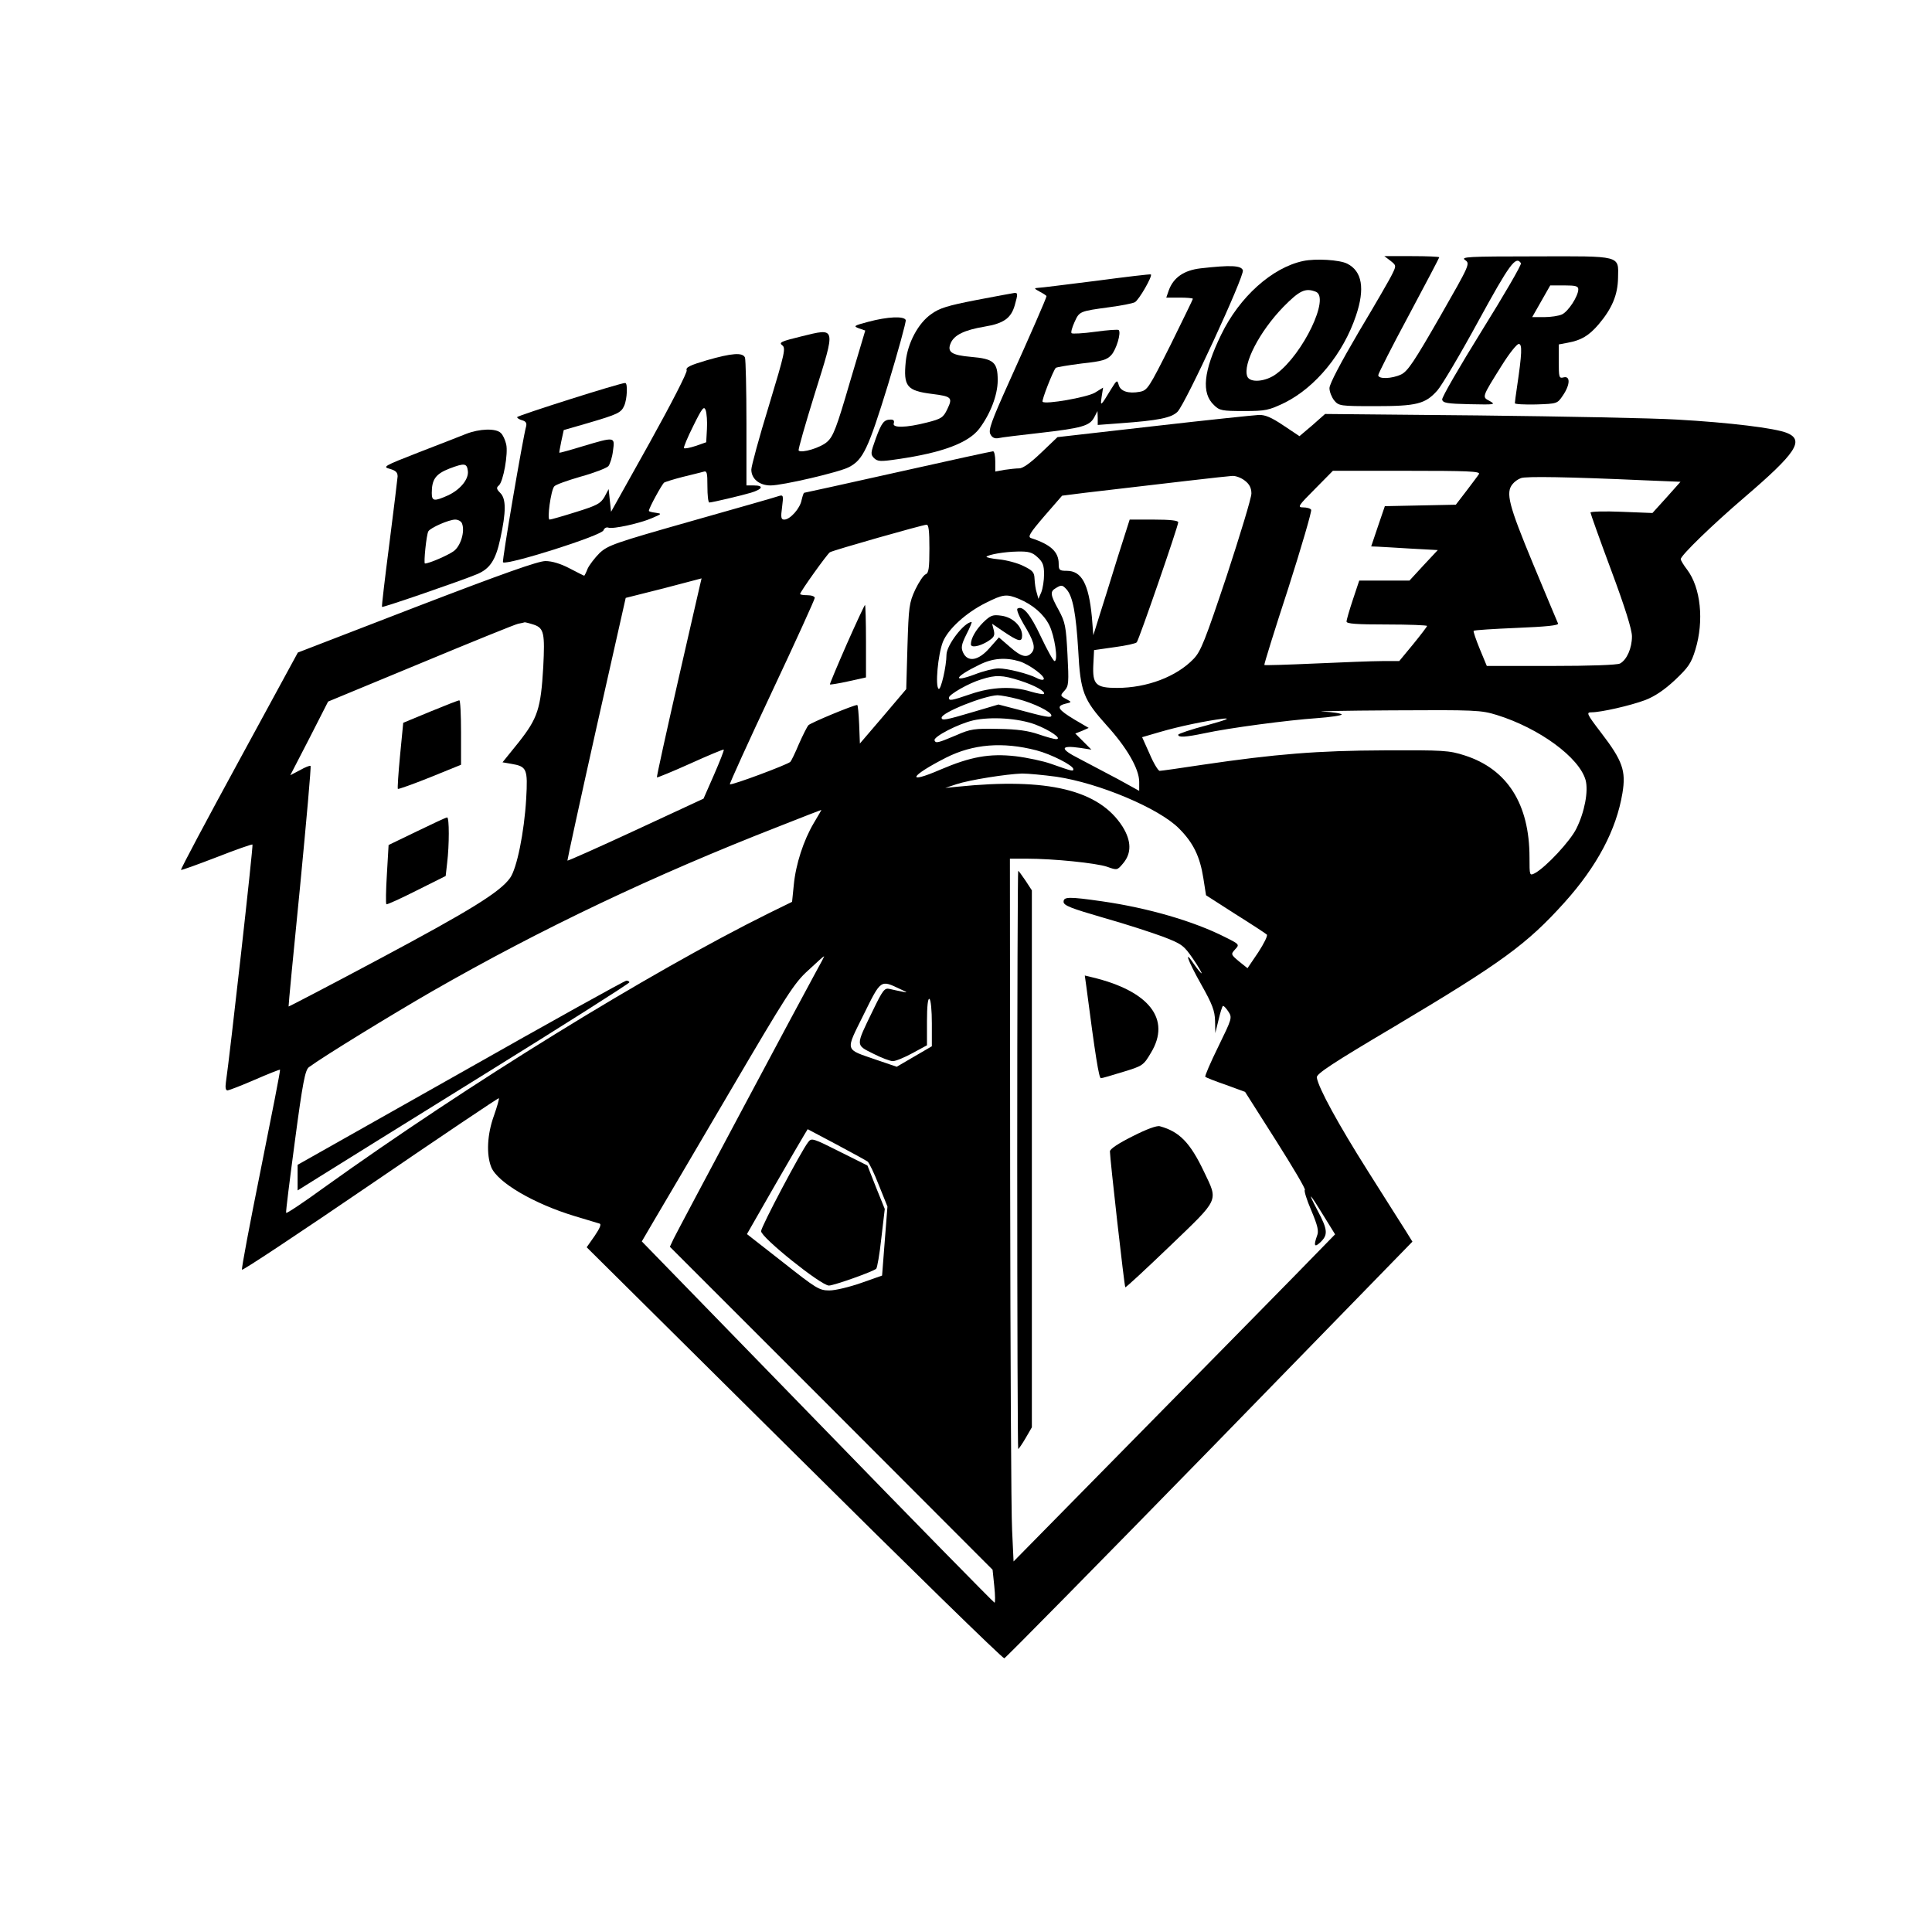 <?xml version="1.0" encoding="UTF-8" standalone="yes"?>
<svg version="1.0" xmlns="http://www.w3.org/2000/svg" width="100mm" height="100mm" viewBox="0 0 792 612" preserveAspectRatio="xMidYMid meet">
  <g transform="translate(0,612) scale(0.1,-0.1)" fill="#000000" stroke="none">
    <path d="M5700 5951 c24 -19 24 -20 8 -53 -8 -18 -70 -125 -137 -237 -74 -126
-121 -215 -121 -232 0 -15 9 -37 19 -50 19 -23 24 -24 168 -24 171 0 206 9
255 64 18 20 94 148 168 284 129 236 154 270 175 238 3 -6 -69 -130 -160 -276
-91 -147 -165 -274 -163 -283 3 -14 20 -17 113 -19 103 -2 108 -2 82 13 -32
17 -34 13 50 147 30 48 61 87 69 87 15 0 13 -40 -7 -175 -5 -33 -9 -64 -9 -68
0 -4 39 -6 87 -5 87 3 87 3 110 37 30 44 31 81 3 74 -19 -5 -20 0 -20 65 l0
70 37 7 c55 10 87 29 127 76 54 64 78 120 79 190 2 93 16 89 -342 88 -274 0
-304 -2 -285 -15 21 -15 20 -17 -104 -234 -104 -181 -131 -222 -158 -235 -38
-18 -94 -20 -94 -3 0 6 56 117 125 245 69 129 125 236 125 238 0 3 -51 5 -112
5 l-113 0 25 -19z m770 -117 c0 -28 -41 -91 -67 -103 -13 -6 -46 -11 -73 -11
l-49 0 37 65 37 65 58 0 c46 0 57 -3 57 -16z"/>
    <path d="M5342 5950 c-127 -27 -261 -147 -336 -302 -73 -150 -82 -240 -29
-289 22 -22 33 -24 122 -24 90 0 102 3 167 34 127 63 241 202 293 358 37 110
25 181 -36 212 -31 16 -130 22 -181 11z m52 -126 c59 -23 -52 -255 -161 -336
-43 -33 -109 -39 -120 -11 -19 50 50 184 148 285 66 67 90 79 133 62z"/>
    <path d="M4922 5920 c-69 -8 -112 -38 -131 -91 l-10 -29 55 0 c29 0 54 -2 54
-5 0 -3 -42 -88 -92 -190 -88 -175 -94 -185 -125 -191 -47 -9 -80 2 -87 28 -6
22 -8 20 -31 -17 -43 -71 -45 -73 -39 -32 l6 38 -34 -21 c-33 -19 -203 -49
-214 -37 -5 5 43 127 54 139 4 3 52 11 107 18 84 9 103 15 121 35 20 22 41 91
30 102 -2 3 -46 0 -96 -7 -50 -7 -94 -9 -97 -6 -4 3 2 24 12 46 20 44 20 44
145 61 46 6 92 15 102 20 17 9 73 107 66 114 -2 2 -102 -10 -223 -26 -121 -15
-229 -29 -240 -29 -17 -1 -16 -3 8 -16 15 -8 27 -16 27 -18 0 -7 -65 -156
-154 -353 -72 -160 -85 -196 -76 -213 7 -14 18 -19 33 -16 12 3 87 12 167 21
175 20 206 29 225 63 l14 27 1 -28 0 -29 93 7 c154 11 209 22 234 47 33 33
275 557 268 580 -7 20 -50 22 -173 8z"/>
    <path d="M4002 5790 c-118 -23 -151 -33 -185 -58 -53 -37 -96 -118 -104 -194
-10 -102 4 -120 109 -133 79 -10 84 -15 62 -61 -17 -36 -25 -41 -84 -56 -86
-22 -144 -23 -136 -3 3 10 -1 15 -12 15 -29 0 -38 -13 -62 -78 -21 -59 -22
-64 -7 -80 15 -14 26 -15 99 -4 180 26 287 66 332 124 46 61 76 139 76 199 0
74 -16 88 -109 96 -81 7 -100 20 -83 58 15 32 55 52 138 66 79 13 109 35 124
88 13 46 13 51 -2 50 -7 -1 -78 -14 -156 -29z"/>
    <path d="M3560 5701 c-60 -16 -63 -18 -39 -27 l26 -9 -64 -215 c-53 -182 -67
-219 -92 -241 -26 -24 -105 -48 -117 -36 -3 3 27 107 66 233 87 278 89 270
-55 235 -82 -20 -93 -25 -79 -36 16 -11 12 -30 -54 -248 -40 -130 -72 -248
-72 -262 0 -38 33 -65 79 -65 49 0 281 54 321 75 58 30 79 74 160 337 42 139
75 259 73 266 -7 17 -74 14 -153 -7z"/>
    <path d="M2897 5543 c-68 -20 -87 -29 -82 -41 3 -8 -62 -135 -152 -297 l-158
-283 -5 46 -5 47 -17 -32 c-16 -27 -30 -35 -117 -62 -54 -17 -103 -31 -108
-31 -11 0 5 119 19 136 5 7 53 24 108 40 55 15 106 35 114 43 7 9 16 37 19 64
8 57 8 57 -123 18 -52 -16 -96 -28 -97 -27 -1 1 3 22 8 47 l10 46 97 28 c126
37 138 43 151 72 12 27 15 93 4 93 -19 1 -443 -134 -443 -140 0 -4 9 -10 21
-13 14 -4 19 -11 16 -24 -13 -45 -100 -554 -95 -558 14 -14 404 109 412 131 3
9 12 14 20 11 18 -7 132 18 181 40 39 17 39 17 13 21 -16 2 -28 5 -28 8 0 11
54 110 63 116 6 3 40 14 76 23 36 9 74 18 84 21 15 5 17 -2 17 -60 0 -36 3
-66 8 -66 15 1 129 28 170 40 49 15 55 30 12 30 l-30 0 0 254 c0 140 -3 261
-6 270 -9 22 -53 19 -157 -11z m1 -282 l-3 -54 -43 -15 c-24 -8 -45 -12 -48
-9 -3 2 14 43 38 91 37 75 44 83 51 64 4 -12 7 -47 5 -77z"/>
    <path d="M4730 5273 l-395 -45 -67 -64 c-43 -41 -74 -64 -90 -64 -12 0 -40 -3
-60 -6 l-38 -7 0 42 c0 22 -4 41 -9 41 -5 0 -180 -38 -389 -85 -210 -47 -383
-85 -385 -85 -3 0 -7 -14 -11 -30 -6 -34 -47 -80 -71 -80 -13 0 -15 8 -9 51 6
47 5 51 -12 46 -10 -4 -172 -50 -359 -103 -317 -90 -342 -99 -377 -131 -20
-20 -42 -49 -49 -64 -6 -16 -13 -29 -14 -29 -2 0 -29 14 -60 30 -36 19 -72 30
-99 30 -30 0 -174 -51 -528 -187 l-487 -188 -241 -443 c-133 -244 -240 -445
-238 -448 2 -2 68 22 146 52 79 31 145 54 147 52 4 -3 -93 -867 -109 -975 -3
-22 -1 -33 7 -33 7 1 57 20 112 44 55 24 101 42 103 41 2 -2 -34 -185 -79
-409 -45 -223 -80 -408 -77 -411 3 -4 241 154 528 350 287 196 523 355 525
353 2 -2 -7 -34 -20 -71 -28 -77 -32 -160 -11 -212 26 -63 176 -150 341 -200
50 -15 96 -29 103 -31 8 -2 1 -19 -20 -50 l-33 -47 850 -843 c468 -465 855
-843 862 -842 6 2 385 387 842 855 l831 853 -26 42 c-15 24 -86 135 -157 248
-120 190 -202 339 -209 383 -2 15 65 59 320 210 438 261 541 336 695 507 134
149 213 298 238 449 15 91 1 132 -88 248 -59 77 -61 83 -39 83 39 0 158 27
220 50 39 15 78 41 122 82 55 52 67 69 84 125 36 118 22 254 -34 328 -14 18
-26 38 -26 43 0 15 130 141 262 254 210 180 246 233 174 263 -48 20 -237 43
-451 55 -99 6 -464 13 -812 17 l-631 6 -52 -46 -53 -45 -66 44 c-49 33 -75 44
-101 43 -19 -1 -213 -21 -430 -46z m1333 -196 c-4 -7 -28 -38 -52 -70 l-43
-56 -146 -3 -145 -3 -28 -82 -28 -83 27 -1 c15 -1 76 -4 136 -8 l110 -6 -58
-62 -58 -63 -103 0 -103 0 -26 -78 c-14 -42 -26 -83 -26 -90 0 -9 40 -12 165
-12 91 0 165 -3 165 -6 0 -3 -26 -37 -57 -75 l-57 -69 -70 0 c-39 0 -163 -5
-276 -10 -112 -5 -206 -8 -207 -6 -2 1 42 143 98 314 55 172 97 317 94 322 -3
6 -18 10 -33 10 -24 0 -21 6 48 75 l74 75 304 0 c246 0 301 -2 295 -13z m-959
-28 c18 -14 26 -30 26 -52 0 -18 -46 -169 -101 -337 -89 -266 -106 -310 -136
-341 -70 -73 -191 -119 -314 -119 -87 0 -101 14 -97 96 l3 59 84 12 c46 6 87
15 91 20 9 10 170 476 170 492 0 7 -32 11 -100 11 l-99 0 -50 -157 c-27 -87
-60 -194 -74 -237 l-25 -80 -6 75 c-13 136 -42 189 -103 189 -30 0 -33 3 -33
29 0 49 -33 79 -113 105 -15 5 -6 20 54 90 l73 84 95 12 c323 38 580 68 602
69 15 1 38 -8 53 -20z m1638 2 l147 -6 -57 -64 -58 -64 -127 5 c-70 3 -127 1
-127 -3 0 -4 38 -111 85 -237 57 -153 85 -243 85 -271 0 -48 -21 -96 -49 -111
-12 -6 -121 -10 -283 -10 l-263 0 -29 70 c-16 39 -27 72 -25 74 2 3 82 8 177
12 120 5 172 10 169 18 -3 6 -49 117 -103 246 -99 239 -113 291 -83 326 7 9
22 20 34 24 19 8 195 5 507 -9z m-2932 -280 c0 -80 -3 -100 -15 -105 -9 -3
-28 -32 -43 -63 -25 -54 -27 -70 -32 -233 l-5 -175 -95 -112 -95 -111 -3 79
c-2 43 -5 79 -8 79 -15 0 -191 -73 -200 -83 -6 -7 -23 -41 -39 -77 -15 -36
-31 -69 -35 -73 -10 -11 -243 -98 -248 -92 -2 2 75 172 172 378 97 206 176
380 176 386 0 6 -13 11 -30 11 -16 0 -30 2 -30 5 0 9 111 164 122 171 12 8
378 112 396 113 9 1 12 -25 12 -98z m444 -36 c21 -19 26 -33 26 -69 0 -25 -5
-57 -11 -73 l-12 -28 -7 25 c-5 14 -8 39 -9 57 -1 27 -7 34 -46 53 -24 12 -69
24 -100 27 -30 3 -53 8 -51 11 10 9 73 20 127 21 46 1 61 -3 83 -24z m-1471
-491 c-51 -224 -92 -409 -90 -411 2 -1 64 24 137 57 73 33 135 59 137 57 2 -2
-16 -48 -40 -103 l-43 -98 -278 -129 c-153 -71 -279 -127 -280 -125 -1 1 52
245 118 540 l121 537 155 39 c85 22 155 41 156 41 0 1 -42 -182 -93 -405z
m1590 359 c25 -29 38 -99 47 -248 9 -172 21 -202 117 -309 82 -90 133 -178
133 -231 l0 -37 -87 48 c-49 26 -121 64 -161 85 -79 40 -76 55 7 43 l45 -7
-33 33 -33 33 28 11 27 12 -58 34 c-68 41 -77 55 -38 65 26 6 27 7 8 17 -30
16 -30 16 -10 38 16 18 17 33 11 147 -6 115 -9 132 -36 182 -35 63 -36 76 -12
90 23 14 27 14 45 -6z m-196 -38 c57 -24 101 -62 124 -107 22 -43 38 -148 22
-148 -5 0 -30 45 -56 100 -43 92 -74 129 -96 115 -5 -3 6 -31 25 -63 42 -69
50 -97 34 -117 -20 -24 -44 -18 -91 24 l-44 38 -38 -43 c-46 -53 -90 -60 -109
-19 -9 20 -7 33 14 75 14 27 23 50 21 50 -30 0 -103 -95 -103 -134 0 -47 -23
-146 -32 -140 -15 10 -3 140 17 192 21 53 96 121 177 161 70 35 84 37 135 16z
m-1988 -106 c41 -14 45 -36 38 -173 -10 -172 -23 -210 -100 -308 l-67 -83 35
-6 c65 -11 69 -20 62 -144 -8 -136 -38 -285 -66 -324 -41 -58 -165 -134 -532
-330 -206 -110 -375 -198 -376 -197 -1 1 20 222 47 491 26 270 46 492 43 495
-2 3 -22 -5 -43 -17 l-40 -21 78 151 77 151 379 157 c209 87 389 160 400 162
12 2 24 5 27 6 3 0 20 -4 38 -10z m1990 -150 c40 -12 110 -64 99 -74 -3 -4
-17 -1 -29 6 -33 17 -119 39 -156 39 -18 0 -62 -11 -98 -25 -94 -35 -81 -9 20
40 54 27 107 31 164 14z m2 -79 c62 -20 107 -45 98 -55 -3 -2 -27 2 -54 10
-73 23 -160 19 -245 -10 -82 -28 -90 -29 -90 -15 0 13 82 60 133 75 59 19 86
18 158 -5z m-7 -76 c65 -17 136 -52 136 -67 0 -11 -21 -7 -136 24 l-81 21
-105 -31 c-111 -33 -128 -36 -128 -23 0 21 173 90 229 92 13 0 51 -7 85 -16z
m1962 -65 c174 -54 338 -174 364 -267 12 -45 -4 -131 -38 -199 -25 -51 -124
-157 -169 -182 -23 -12 -23 -11 -23 64 0 219 -91 362 -265 418 -65 21 -87 22
-330 21 -274 -1 -446 -15 -745 -59 -91 -14 -170 -25 -176 -25 -6 0 -25 31 -41
69 l-31 69 72 21 c82 24 189 46 261 55 33 3 9 -6 -67 -27 -65 -17 -118 -35
-118 -39 0 -12 30 -10 107 6 101 22 344 54 461 62 56 4 102 11 102 15 0 4 -35
10 -77 12 -43 1 85 4 283 5 343 2 365 1 430 -19z m-1892 -39 c60 -23 112 -59
86 -60 -9 0 -41 9 -73 20 -41 14 -86 21 -164 22 -98 2 -114 0 -173 -26 -76
-32 -84 -34 -89 -21 -5 15 98 68 159 82 72 16 184 9 254 -17z m5 -106 c61 -16
151 -62 151 -77 0 -10 -4 -9 -92 22 -31 11 -96 25 -145 31 -107 12 -184 -2
-308 -55 -143 -62 -126 -27 23 49 111 56 232 66 371 30z m81 -108 c176 -26
422 -130 503 -212 59 -59 86 -115 100 -204 l11 -70 120 -77 c67 -42 125 -80
129 -84 5 -4 -11 -36 -35 -73 l-44 -65 -35 28 c-33 28 -34 29 -16 49 19 20 18
21 -40 50 -130 66 -317 120 -504 147 -139 20 -159 19 -159 -2 0 -15 32 -27
163 -65 89 -25 199 -61 245 -78 78 -30 85 -36 123 -91 22 -32 37 -59 35 -59
-3 0 -17 17 -31 37 -44 66 -27 17 30 -84 45 -80 55 -107 56 -148 l1 -50 13 53
c7 30 15 56 18 58 2 3 12 -7 22 -22 17 -26 16 -28 -41 -145 -32 -65 -56 -121
-53 -123 2 -3 40 -18 84 -33 l79 -29 127 -200 c69 -109 123 -200 118 -202 -4
-2 7 -39 26 -83 27 -64 32 -86 24 -105 -14 -39 -11 -49 11 -29 35 32 34 52 -9
133 -46 87 -32 72 30 -30 l42 -68 -164 -168 c-90 -92 -386 -393 -659 -670
l-495 -503 -6 128 c-4 70 -7 719 -8 1441 l-1 1312 68 0 c112 0 285 -18 330
-33 42 -15 42 -15 67 15 34 41 33 91 -3 149 -96 151 -307 202 -677 164 l-50
-5 45 15 c54 18 207 42 270 44 25 0 88 -6 140 -13z m-994 -190 c-42 -71 -74
-169 -82 -254 l-7 -69 -96 -47 c-492 -244 -1228 -698 -1821 -1123 -85 -62
-156 -109 -157 -105 -2 4 15 137 36 295 32 241 42 290 57 302 61 45 337 214
505 311 448 257 909 476 1419 675 96 38 176 69 177 69 1 0 -13 -24 -31 -54z
m10 -608 c-62 -113 -567 -1060 -584 -1095 l-16 -34 662 -662 661 -662 7 -68
c4 -37 4 -67 1 -67 -3 0 -330 333 -726 741 l-720 740 48 82 c27 45 166 282
310 527 236 402 267 451 324 502 34 32 63 58 65 58 2 0 -13 -28 -32 -62z m345
-73 c31 -14 31 -15 7 -10 -16 3 -38 8 -51 11 -21 5 -28 -4 -70 -91 -70 -144
-70 -138 2 -174 33 -17 70 -31 81 -31 12 0 48 15 81 33 l59 32 0 98 c0 63 4
96 10 92 6 -3 10 -48 10 -100 l0 -94 -72 -42 -72 -42 -85 29 c-130 45 -126 32
-51 184 72 146 69 144 151 105z m-134 -707 c6 -5 27 -48 46 -97 l35 -87 -11
-141 -11 -142 -85 -30 c-49 -17 -106 -31 -131 -31 -42 0 -54 8 -191 116 l-147
115 110 192 c61 106 117 202 125 215 l14 23 117 -62 c64 -34 122 -66 129 -71z"/>
    <path d="M3471 4379 c-39 -89 -70 -163 -69 -165 2 -1 36 4 76 13 l72 16 0 149
c0 81 -2 148 -4 148 -2 0 -36 -73 -75 -161z"/>
    <path d="M4031 4469 c-31 -31 -51 -66 -51 -90 0 -15 33 -10 68 11 27 17 31 24
26 46 l-7 27 44 -30 c65 -44 79 -47 79 -18 0 38 -39 75 -85 81 -35 5 -44 2
-74 -27z"/>
    <path d="M1764 4103 l-111 -46 -13 -134 c-7 -73 -11 -135 -9 -137 2 -2 61 19
131 47 l128 52 0 133 c0 72 -3 132 -7 131 -5 0 -58 -21 -119 -46z"/>
    <path d="M1709 3612 l-116 -56 -7 -120 c-4 -65 -5 -121 -2 -123 2 -2 58 23
123 56 l120 60 6 53 c9 73 9 188 0 187 -5 0 -60 -26 -124 -57z"/>
    <path d="M4170 2265 c0 -652 2 -1185 4 -1185 2 0 16 20 30 44 l26 45 0 1100 0
1101 -26 40 c-15 22 -28 40 -30 40 -2 0 -4 -533 -4 -1185z"/>
    <path d="M4453 2978 c37 -285 52 -378 60 -378 5 0 46 12 91 26 80 24 84 27
114 78 84 138 -7 254 -242 310 l-29 7 6 -43z"/>
    <path d="M4643 2362 c-58 -29 -93 -52 -93 -62 0 -29 59 -553 63 -557 2 -2 84
74 183 169 205 197 198 182 140 304 -57 120 -101 165 -181 187 -12 4 -55 -12
-112 -41z"/>
    <path d="M1888 2622 l-668 -377 0 -52 0 -53 88 55 c48 30 353 220 679 422 326
202 592 371 593 376 0 4 -6 7 -12 7 -7 0 -313 -170 -680 -378z"/>
    <path d="M3313 2338 c-29 -37 -193 -347 -193 -365 0 -26 246 -223 278 -223 20
0 181 57 194 69 4 4 14 60 21 126 l14 119 -36 89 -35 89 -108 54 c-117 59
-121 60 -135 42z"/>
    <path d="M1910 5241 c-25 -10 -112 -44 -195 -76 -141 -55 -148 -59 -117 -67
24 -7 32 -14 32 -31 -1 -12 -16 -137 -34 -277 -18 -140 -32 -257 -30 -258 2
-4 327 108 389 134 53 22 77 57 96 146 24 110 24 163 0 187 -16 16 -17 22 -6
31 18 15 39 131 30 169 -4 17 -13 38 -22 46 -20 20 -87 18 -143 -4z m8 -152
c4 -34 -32 -77 -82 -100 -56 -25 -66 -24 -66 10 0 56 16 78 72 100 63 24 72
22 76 -10z m-24 -215 c13 -33 -6 -94 -35 -114 -24 -17 -100 -50 -117 -50 -6 0
6 119 14 132 9 15 85 48 110 48 12 0 25 -7 28 -16z"/>
  </g>
</svg>